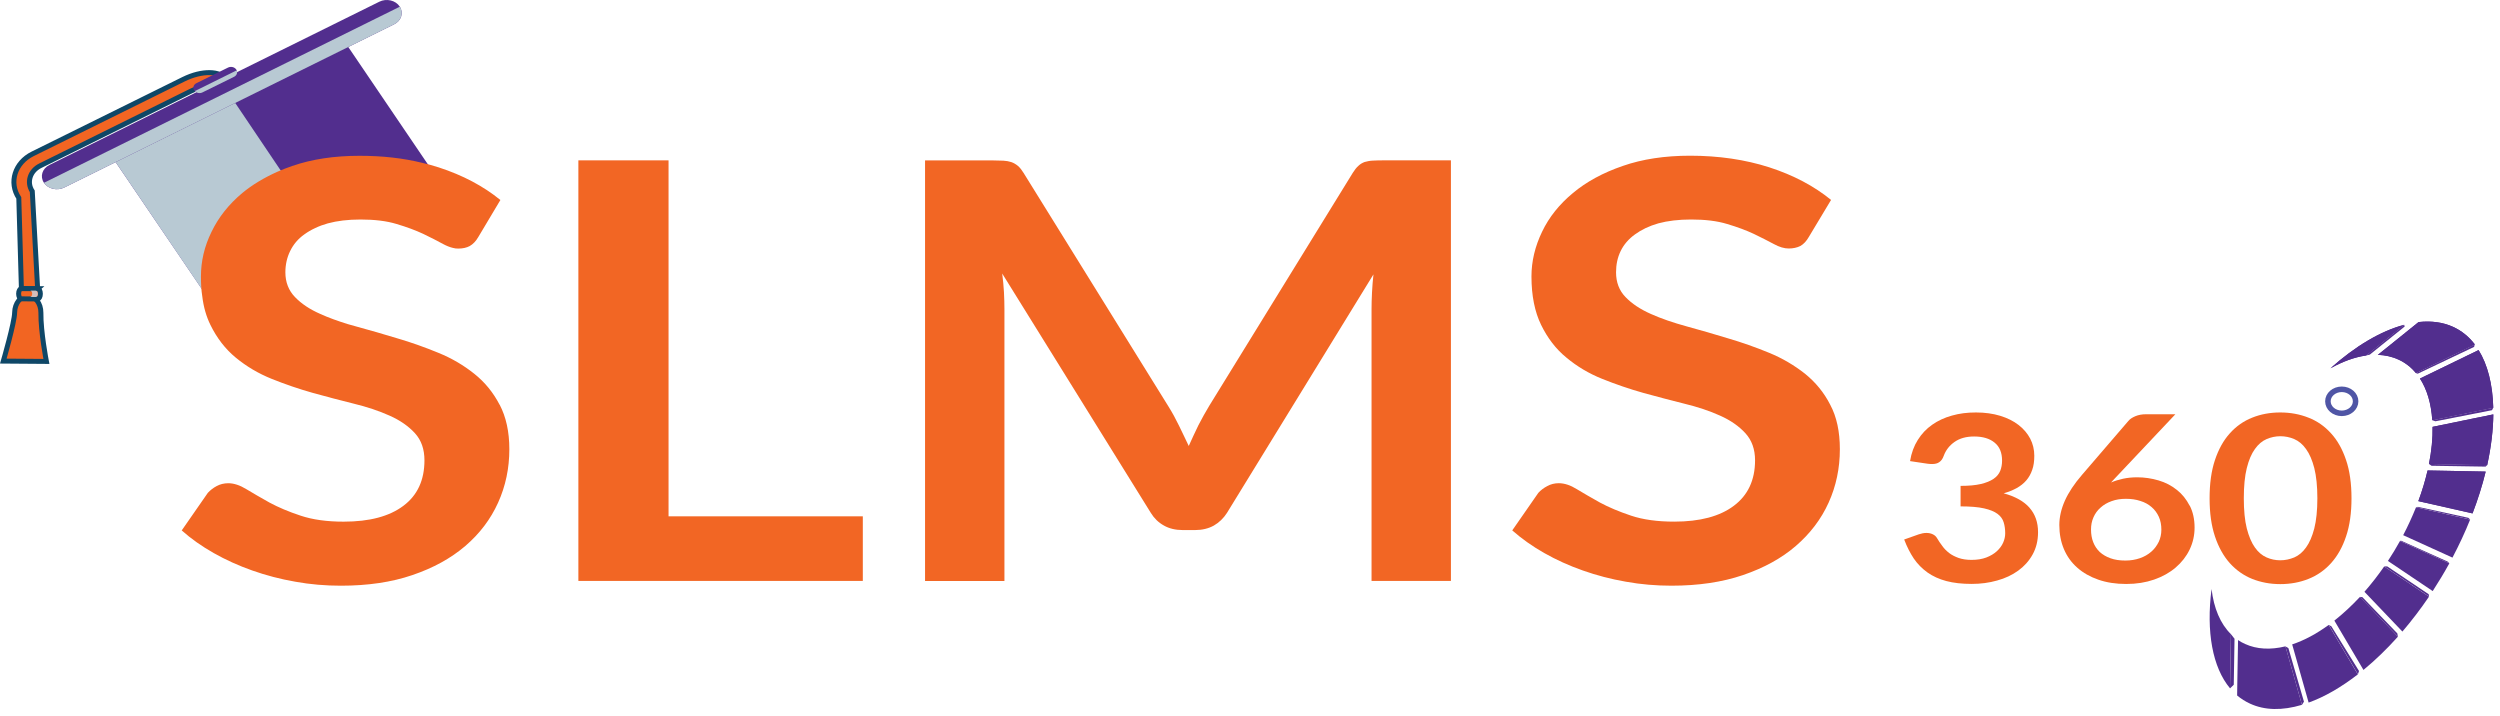 <svg width="220" height="63" viewBox="0 0 220 63" fill="none" xmlns="http://www.w3.org/2000/svg">
<path d="M3.318 25.403L1.883 25.391L1.654 17.418C0.758 16.057 1.304 14.317 2.873 13.54L16.15 6.974C17.773 6.174 19.41 6.197 19.962 7.039L20.589 7.997L19.397 8.587L18.77 7.629C18.649 7.535 17.861 7.494 16.823 8.008L3.554 14.579C2.638 15.029 2.321 16.04 2.84 16.834L3.311 25.409L3.318 25.403Z" fill="#F26522" stroke="#0F4767" stroke-width="0.438" stroke-miterlimit="10"/>
<path d="M1.288 27.506C1.281 28.364 0.291 31.776 0.291 31.776L4.084 31.805C4.084 31.805 3.578 29.2 3.599 27.523C3.605 26.706 3.1 26.04 2.46 26.034C1.82 26.034 1.302 26.688 1.288 27.5V27.506Z" fill="#F26522" stroke="#0F4767" stroke-width="0.438" stroke-miterlimit="10"/>
<path d="M3.552 25.859C3.552 26.11 3.438 26.309 3.31 26.309L1.875 26.297C1.74 26.297 1.639 26.093 1.639 25.847C1.639 25.596 1.754 25.398 1.882 25.398L3.316 25.409C3.451 25.409 3.552 25.614 3.552 25.859Z" fill="#F26522" stroke="#0F4767" stroke-width="0.438" stroke-miterlimit="10"/>
<g style="mix-blend-mode:multiply">
<path d="M3.155 25.573H2.65C2.751 25.573 2.831 25.695 2.831 25.853C2.831 26.011 2.744 26.134 2.643 26.134H3.148C3.249 26.134 3.33 26.011 3.33 25.859C3.33 25.701 3.249 25.579 3.148 25.579L3.155 25.573Z" fill="#D1BEBC"/>
</g>
<path d="M41.877 20.678C41.877 20.678 41.103 20.929 40.025 21.513C39.769 21.449 39.479 21.338 39.176 21.174C38.684 20.911 38.112 20.613 37.438 20.286C36.778 19.977 35.983 19.673 35.094 19.416C34.205 19.142 33.141 19.019 31.915 19.019C30.81 19.019 29.86 19.13 29.038 19.358C28.634 19.469 28.055 19.282 27.712 19.445C27.355 19.609 26.741 19.673 26.452 19.883C25.893 20.28 25.442 20.905 25.165 21.478C24.889 22.039 24.418 23.073 24.418 23.744C24.418 24.615 24.701 25.397 25.26 25.97C25.819 26.554 26.196 27.523 27.132 27.938C27.853 28.259 28.89 28.762 29.766 29.036C24.229 28.698 21.407 30.806 21.407 30.806L17.985 25.759L10.178 14.27L9.518 13.3L9.504 13.289L19.581 8.3L20.026 8.078L20.773 7.705L29.975 3.154L29.988 3.178L30.648 4.136L37.364 14.036L41.877 20.684V20.678Z" fill="#522E8E"/>
<g style="mix-blend-mode:multiply">
<path d="M30.224 29.136C24.687 28.797 21.4 30.812 21.4 30.812L17.978 25.765L10.178 14.27L9.518 13.3L9.504 13.289L19.581 8.3L20.026 8.078L20.039 8.09L20.699 9.06L24.579 14.819L27.927 19.766C27.57 19.93 27.253 20.117 26.964 20.327C26.405 20.724 24.519 20.946 24.242 21.519C23.966 22.079 22.612 22.372 22.612 23.043C22.612 23.913 23.845 26.075 24.404 26.647C24.963 27.231 25.893 28.218 26.829 28.627C27.55 28.949 29.348 28.861 30.224 29.136Z" fill="#B8C9D3"/>
</g>
<path d="M35.176 0.578C35.54 1.127 35.318 1.828 34.685 2.138L5.659 16.501C5.026 16.817 4.218 16.624 3.861 16.075C3.497 15.526 3.719 14.825 4.352 14.515L33.378 0.152C34.011 -0.164 34.819 0.029 35.176 0.578Z" fill="#522E8E"/>
<g style="mix-blend-mode:multiply">
<path d="M3.867 16.086C4.231 16.624 5.033 16.811 5.659 16.501L34.685 2.138C35.311 1.828 35.533 1.133 35.183 0.59L3.867 16.086Z" fill="#B8C9D3"/>
</g>
<path d="M20.794 6.122C20.942 6.344 20.848 6.625 20.592 6.753L17.81 8.126C17.554 8.254 17.231 8.173 17.082 7.951C16.934 7.729 17.029 7.448 17.284 7.32L20.066 5.947C20.322 5.819 20.646 5.9 20.794 6.122Z" fill="#522E8E"/>
<g style="mix-blend-mode:multiply">
<path d="M17.137 8.014C17.299 8.19 17.588 8.248 17.817 8.131L20.599 6.758C20.828 6.642 20.923 6.402 20.828 6.192L17.137 8.02V8.014Z" fill="#B8C9D3"/>
</g>
<path d="M43.967 35.62C43.408 34.545 42.674 33.639 41.737 32.892C40.815 32.156 39.77 31.531 38.572 31.046C37.393 30.561 36.2 30.135 34.961 29.773C33.722 29.399 32.529 29.048 31.337 28.727C31.081 28.651 30.832 28.593 30.589 28.517C29.714 28.242 28.905 27.956 28.191 27.629C27.255 27.22 26.521 26.729 25.962 26.145C25.403 25.573 25.113 24.837 25.113 23.966C25.113 23.295 25.254 22.658 25.531 22.097C25.807 21.525 26.218 21.023 26.784 20.625C27.073 20.415 27.39 20.228 27.747 20.065C28.09 19.901 28.454 19.767 28.851 19.656C29.673 19.434 30.616 19.317 31.728 19.317C32.947 19.317 34.011 19.44 34.907 19.714C35.796 19.977 36.591 20.275 37.251 20.584C37.925 20.906 38.504 21.209 38.989 21.472C39.292 21.636 39.575 21.747 39.838 21.811C40.013 21.864 40.168 21.875 40.33 21.875C40.72 21.875 41.064 21.799 41.333 21.653C41.623 21.49 41.879 21.227 42.094 20.853L44.034 17.6C42.539 16.379 40.727 15.421 38.612 14.732C38.14 14.58 37.662 14.445 37.177 14.335C35.453 13.908 33.614 13.71 31.64 13.71C29.41 13.71 27.444 14.007 25.706 14.609C25.248 14.773 24.817 14.93 24.399 15.117C23.234 15.643 22.196 16.262 21.321 16.986C20.142 17.974 19.239 19.107 18.619 20.392C17.986 21.677 17.683 22.985 17.683 24.329C17.683 24.942 17.71 25.514 17.798 26.064C17.912 27.021 18.155 27.857 18.518 28.593C19.078 29.738 19.825 30.713 20.748 31.472C21.684 32.243 22.735 32.868 23.914 33.342C25.093 33.815 26.299 34.229 27.524 34.574C28.73 34.913 29.943 35.222 31.122 35.52C32.3 35.806 33.351 36.157 34.287 36.578C35.21 36.986 35.958 37.512 36.517 38.125C37.076 38.739 37.352 39.533 37.352 40.509C37.352 42.255 36.733 43.587 35.5 44.51C34.26 45.444 32.509 45.906 30.239 45.906C28.771 45.906 27.511 45.731 26.46 45.38C25.396 45.03 24.493 44.644 23.712 44.224C22.937 43.785 22.257 43.4 21.684 43.05C21.112 42.699 20.58 42.524 20.088 42.524C19.717 42.524 19.367 42.611 19.064 42.775C18.761 42.938 18.505 43.137 18.289 43.371L15.992 46.677C16.814 47.413 17.757 48.073 18.808 48.669C19.859 49.264 20.991 49.779 22.203 50.205C23.409 50.631 24.675 50.964 25.995 51.192C27.302 51.431 28.656 51.542 30.003 51.542C32.361 51.542 34.462 51.233 36.288 50.608C38.127 49.983 39.669 49.136 40.943 48.05C42.209 46.963 43.172 45.696 43.832 44.235C44.492 42.775 44.822 41.204 44.822 39.533C44.822 37.997 44.533 36.688 43.974 35.62H43.967Z" fill="#F26624"/>
<path d="M58.832 45.437V14.111H50.897V51.121H75.928V45.437H58.832Z" fill="#F26624"/>
<path d="M121.693 14.111C121.349 14.111 121.046 14.123 120.79 14.135C120.534 14.146 120.298 14.199 120.083 14.257C119.881 14.333 119.692 14.444 119.537 14.596C119.362 14.748 119.207 14.958 119.045 15.21L106.409 35.718C106.078 36.267 105.762 36.839 105.459 37.423C105.169 38.019 104.886 38.632 104.61 39.246C104.32 38.65 104.051 38.06 103.761 37.476C103.472 36.88 103.169 36.319 102.825 35.77L90.074 15.215C89.919 14.964 89.757 14.754 89.582 14.602C89.393 14.45 89.212 14.339 88.989 14.263C88.787 14.199 88.558 14.152 88.302 14.14C88.046 14.129 87.743 14.117 87.4 14.117H81.404V51.127H88.39V27.213C88.39 26.752 88.376 26.255 88.349 25.718C88.322 25.18 88.262 24.631 88.194 24.07L101.276 45.139C101.565 45.612 101.949 45.986 102.428 46.249C102.886 46.512 103.451 46.646 104.078 46.646H105.169C105.789 46.646 106.348 46.512 106.819 46.249C107.277 45.986 107.668 45.612 107.971 45.139L120.864 24.146C120.803 24.695 120.763 25.233 120.736 25.753C120.709 26.29 120.696 26.775 120.696 27.213V51.121H127.681V14.111H121.686H121.693Z" fill="#F26624"/>
<path d="M161.06 35.618C160.514 34.543 159.766 33.638 158.843 32.89C157.907 32.154 156.863 31.529 155.678 31.045C154.499 30.56 153.293 30.133 152.054 29.771C150.834 29.397 149.622 29.047 148.443 28.726C147.264 28.404 146.2 28.042 145.277 27.628C144.354 27.219 143.607 26.728 143.048 26.144C142.488 25.571 142.212 24.835 142.212 23.965C142.212 23.293 142.34 22.657 142.616 22.096C142.893 21.523 143.324 21.021 143.883 20.624C144.442 20.215 145.122 19.888 145.937 19.654C146.759 19.432 147.722 19.316 148.814 19.316C150.033 19.316 151.097 19.438 151.993 19.713C152.882 19.976 153.677 20.273 154.337 20.583C155.011 20.904 155.59 21.208 156.088 21.471C156.58 21.745 157.025 21.868 157.409 21.868C157.793 21.868 158.143 21.792 158.433 21.646C158.722 21.483 158.965 21.22 159.18 20.846L161.134 17.593C159.638 16.372 157.826 15.414 155.698 14.725C153.569 14.041 151.238 13.702 148.726 13.702C146.51 13.702 144.529 14 142.805 14.602C141.067 15.198 139.599 15.998 138.42 16.985C137.228 17.972 136.318 19.105 135.705 20.39C135.086 21.675 134.769 22.984 134.769 24.327C134.769 26.021 135.059 27.447 135.618 28.591C136.177 29.736 136.911 30.712 137.847 31.471C138.77 32.242 139.814 32.867 140.993 33.34C142.172 33.813 143.378 34.228 144.604 34.573C145.823 34.911 147.022 35.221 148.201 35.519C149.379 35.805 150.444 36.156 151.366 36.576C152.289 36.985 153.037 37.511 153.596 38.124C154.155 38.737 154.445 39.532 154.445 40.507C154.445 42.254 153.812 43.586 152.579 44.508C151.34 45.443 149.588 45.904 147.332 45.904C145.85 45.904 144.583 45.729 143.539 45.379C142.488 45.028 141.572 44.643 140.791 44.222C140.016 43.784 139.336 43.399 138.763 43.048C138.204 42.698 137.672 42.522 137.167 42.522C136.797 42.522 136.46 42.61 136.163 42.774C135.847 42.937 135.591 43.136 135.375 43.369L133.078 46.675C133.914 47.411 134.843 48.072 135.894 48.667C136.945 49.263 138.076 49.777 139.289 50.203C140.495 50.63 141.761 50.963 143.081 51.191C144.401 51.43 145.742 51.541 147.089 51.541C149.46 51.541 151.548 51.231 153.387 50.606C155.213 49.981 156.769 49.135 158.028 48.048C159.288 46.962 160.258 45.694 160.918 44.234C161.578 42.774 161.908 41.202 161.908 39.532C161.908 37.995 161.632 36.687 161.06 35.618Z" fill="#F26624"/>
<path d="M196.322 55.806L196.242 60.572C194.699 58.726 194.133 55.59 194.618 51.834C194.814 53.522 195.393 54.894 196.322 55.806Z" fill="#522E8E"/>
<path d="M201.118 56.88L202.573 62.026C200.835 62.546 199.299 62.517 198.006 61.921C197.595 61.734 197.211 61.489 196.867 61.203L196.888 59.801L196.948 56.325C197.144 56.46 197.352 56.576 197.568 56.67C198.592 57.137 199.798 57.201 201.118 56.88Z" fill="#522E8E"/>
<path d="M207.497 59.34C206.015 60.485 204.56 61.326 203.159 61.828L201.711 56.706C202.762 56.361 203.84 55.783 204.924 54.994L206.642 57.909L207.491 59.346L207.497 59.34Z" fill="#522E8E"/>
<path d="M211.015 56.028C210.045 57.114 209.021 58.101 207.984 58.954L207.91 58.826L205.424 54.614C206.192 54.007 206.946 53.306 207.681 52.523L208.408 53.282L211.015 56.028Z" fill="#522E8E"/>
<path d="M196.24 60.578L196.571 60.257L196.638 56.209L196.321 55.806L196.24 60.578Z" fill="#522E8E"/>
<path d="M202.572 62.027L202.748 61.746L201.38 57.038L201.117 56.881L202.572 62.027Z" fill="#522E8E"/>
<path d="M207.498 59.34L207.593 59.048L205.161 55.117L204.932 54.994L207.498 59.34Z" fill="#522E8E"/>
<path d="M207.672 52.529L207.888 52.547L210.966 55.742L211.013 56.028L207.672 52.529Z" fill="#522E8E"/>
<path d="M178.607 44.69C178.108 44.118 177.347 43.692 176.323 43.411C176.748 43.294 177.125 43.137 177.462 42.956C177.792 42.769 178.082 42.547 178.311 42.278C178.54 42.015 178.715 41.7 178.836 41.343C178.964 40.993 179.018 40.572 179.018 40.105C179.018 39.568 178.897 39.065 178.661 38.604C178.418 38.142 178.075 37.739 177.63 37.395C177.186 37.05 176.64 36.782 176.014 36.589C175.374 36.396 174.673 36.297 173.885 36.297C173.097 36.297 172.43 36.384 171.77 36.571C171.117 36.752 170.537 37.021 170.032 37.377C169.52 37.734 169.102 38.178 168.766 38.715C168.429 39.246 168.2 39.871 168.085 40.578L169.614 40.806C169.749 40.824 169.891 40.835 170.019 40.835C170.281 40.835 170.504 40.783 170.658 40.666C170.827 40.555 170.955 40.374 171.049 40.111C171.231 39.614 171.548 39.206 171.999 38.89C172.457 38.569 173.03 38.411 173.723 38.411C174.484 38.411 175.091 38.592 175.522 38.949C175.966 39.305 176.182 39.836 176.182 40.537C176.182 40.864 176.128 41.162 176.02 41.437C175.906 41.711 175.717 41.945 175.434 42.138C175.151 42.331 174.781 42.483 174.309 42.593C173.838 42.704 173.245 42.757 172.531 42.757V44.562C173.393 44.562 174.087 44.62 174.599 44.737C175.118 44.854 175.508 45.017 175.785 45.222C176.054 45.426 176.236 45.672 176.323 45.964C176.411 46.25 176.458 46.571 176.458 46.928C176.458 47.208 176.398 47.483 176.276 47.757C176.155 48.032 175.966 48.283 175.717 48.511C175.468 48.738 175.158 48.919 174.794 49.06C174.424 49.2 173.993 49.27 173.494 49.27C173.056 49.27 172.679 49.211 172.356 49.1C172.039 48.984 171.756 48.843 171.521 48.662C171.285 48.475 171.083 48.277 170.921 48.043C170.746 47.815 170.591 47.582 170.45 47.342C170.362 47.196 170.241 47.091 170.079 47.015C169.918 46.939 169.736 46.898 169.527 46.898C169.305 46.898 169.082 46.945 168.853 47.021L167.567 47.477C167.809 48.113 168.092 48.668 168.415 49.153C168.745 49.638 169.15 50.041 169.621 50.38C170.093 50.713 170.645 50.964 171.278 51.133C171.918 51.303 172.659 51.384 173.515 51.384C174.303 51.384 175.044 51.285 175.744 51.086C176.451 50.894 177.071 50.602 177.603 50.216C178.135 49.831 178.56 49.358 178.876 48.785C179.186 48.224 179.348 47.57 179.348 46.834C179.348 45.97 179.099 45.251 178.593 44.679L178.607 44.69Z" fill="#F26624"/>
<path d="M192.686 44.497C192.403 43.942 192.032 43.481 191.567 43.113C191.103 42.739 190.57 42.459 189.958 42.278C189.345 42.097 188.718 42.003 188.078 42.003C187.634 42.003 187.216 42.044 186.839 42.126C186.455 42.208 186.098 42.319 185.774 42.459C185.869 42.348 185.963 42.243 186.064 42.143C186.158 42.038 186.266 41.927 186.374 41.816L191.433 36.454H188.846C188.489 36.454 188.179 36.513 187.903 36.629C187.634 36.746 187.425 36.88 187.29 37.05L183.222 41.781C182.541 42.57 182.036 43.329 181.706 44.065C181.383 44.795 181.221 45.508 181.221 46.203C181.221 46.98 181.356 47.687 181.625 48.323C181.895 48.96 182.285 49.503 182.797 49.953C183.309 50.409 183.929 50.759 184.65 51.01C185.37 51.261 186.185 51.39 187.101 51.39C188.018 51.39 188.812 51.261 189.56 51.004C190.301 50.747 190.934 50.391 191.46 49.941C191.985 49.492 192.396 48.966 192.686 48.364C192.975 47.763 193.123 47.114 193.123 46.431C193.123 45.695 192.982 45.052 192.699 44.497H192.686ZM189.964 47.692C189.803 48.02 189.587 48.312 189.311 48.551C189.028 48.796 188.698 48.989 188.307 49.123C187.916 49.258 187.492 49.328 187.034 49.328C186.536 49.328 186.098 49.264 185.727 49.129C185.35 48.995 185.034 48.808 184.778 48.575C184.528 48.335 184.333 48.049 184.205 47.716C184.07 47.377 184.01 47.003 184.01 46.594C184.01 46.209 184.077 45.858 184.225 45.525C184.367 45.198 184.575 44.906 184.852 44.667C185.121 44.421 185.444 44.234 185.822 44.1C186.199 43.96 186.616 43.896 187.081 43.896C187.546 43.896 187.964 43.954 188.348 44.083C188.732 44.199 189.062 44.38 189.338 44.62C189.614 44.854 189.823 45.14 189.978 45.479C190.133 45.817 190.2 46.197 190.2 46.618C190.2 47.003 190.119 47.365 189.964 47.698V47.692Z" fill="#F26624"/>
<path d="M206.454 40.485C206.137 39.538 205.699 38.756 205.134 38.137C204.575 37.517 203.914 37.05 203.14 36.752C202.379 36.449 201.55 36.297 200.661 36.297C199.772 36.297 198.95 36.449 198.196 36.752C197.441 37.05 196.781 37.512 196.222 38.137C195.663 38.756 195.232 39.538 194.915 40.485C194.599 41.431 194.444 42.553 194.444 43.849C194.444 45.146 194.599 46.25 194.915 47.202C195.232 48.154 195.67 48.937 196.222 49.556C196.781 50.175 197.441 50.642 198.196 50.946C198.95 51.244 199.772 51.402 200.661 51.402C201.55 51.402 202.379 51.25 203.14 50.946C203.908 50.642 204.568 50.181 205.134 49.556C205.693 48.937 206.137 48.154 206.454 47.202C206.777 46.25 206.932 45.134 206.932 43.849C206.932 42.564 206.777 41.431 206.454 40.485ZM203.658 46.501C203.477 47.202 203.234 47.763 202.931 48.178C202.635 48.598 202.284 48.884 201.894 49.054C201.496 49.217 201.092 49.305 200.668 49.305C200.243 49.305 199.846 49.223 199.462 49.054C199.071 48.884 198.728 48.598 198.431 48.178C198.135 47.763 197.899 47.202 197.717 46.501C197.542 45.8 197.455 44.912 197.455 43.849C197.455 42.786 197.542 41.892 197.717 41.192C197.892 40.491 198.128 39.93 198.431 39.515C198.728 39.095 199.071 38.808 199.462 38.639C199.846 38.475 200.257 38.388 200.668 38.388C201.079 38.388 201.503 38.47 201.894 38.639C202.284 38.808 202.635 39.095 202.931 39.515C203.234 39.93 203.477 40.491 203.658 41.192C203.834 41.892 203.928 42.78 203.928 43.849C203.928 44.918 203.834 45.8 203.658 46.501Z" fill="#F26624"/>
<path d="M206.075 36.373C206.748 36.373 207.294 35.899 207.294 35.315C207.294 34.731 206.748 34.258 206.075 34.258C205.402 34.258 204.856 34.731 204.856 35.315C204.856 35.899 205.402 36.373 206.075 36.373Z" stroke="#4F55A5" stroke-width="0.487" stroke-miterlimit="10"/>
<path d="M213.756 52.499C213.021 53.585 212.233 54.613 211.412 55.577L208.071 52.078C208.69 51.371 209.27 50.624 209.808 49.847L213.749 52.505L213.756 52.499Z" fill="#522E8E"/>
<path d="M215.539 49.579C215.075 50.42 214.583 51.238 214.078 52.015L210.137 49.363C210.508 48.802 210.865 48.212 211.201 47.605L215.539 49.573V49.579Z" fill="#522E8E"/>
<path d="M217.373 45.717C216.928 46.833 216.403 47.954 215.817 49.07L211.479 47.096C211.896 46.301 212.274 45.472 212.61 44.642L217.373 45.723V45.717Z" fill="#522E8E"/>
<path d="M218.74 41.5C218.444 42.715 218.053 43.947 217.582 45.18L212.813 44.099C213.15 43.194 213.419 42.294 213.628 41.401L217.333 41.471L218.74 41.5Z" fill="#522E8E"/>
<path d="M219.413 36.465C219.4 37.849 219.218 39.351 218.874 40.928L213.748 40.828C213.977 39.678 214.085 38.58 214.065 37.563L217.756 36.804L219.413 36.465Z" fill="#522E8E"/>
<path d="M219.408 35.876L214.04 36.974C213.939 35.491 213.575 34.264 212.955 33.312L218.115 30.806C218.91 32.079 219.354 33.826 219.408 35.876Z" fill="#522E8E"/>
<path d="M217.771 30.315L212.598 32.827C212.174 32.313 211.655 31.91 211.049 31.635C210.496 31.384 209.89 31.25 209.25 31.226L210.604 30.14L212.834 28.341C213.959 28.218 214.976 28.358 215.865 28.761C216.619 29.106 217.259 29.62 217.785 30.309L217.771 30.315Z" fill="#522E8E"/>
<path d="M211.565 28.587L208.211 31.285C207.214 31.425 206.156 31.811 205.078 32.412C207.261 30.462 209.504 29.13 211.572 28.581L211.565 28.587Z" fill="#522E8E"/>
<path d="M209.813 49.847L210.075 49.842L213.726 52.295L213.753 52.499L209.813 49.847Z" fill="#522E8E"/>
<path d="M211.201 47.605L211.296 47.582L215.411 49.428L215.539 49.58L211.201 47.605Z" fill="#522E8E"/>
<path d="M217.372 45.718L217.21 45.566L212.778 44.602L212.61 44.637L217.372 45.718Z" fill="#522E8E"/>
<path d="M213.748 40.829L213.971 40.987L218.733 41.063L218.874 40.928L213.748 40.829Z" fill="#522E8E"/>
<path d="M214.037 36.979L214.32 37.073L219.298 36.097L219.406 35.875L214.037 36.979Z" fill="#522E8E"/>
<path d="M212.598 32.832L212.76 32.885L217.724 30.525L217.771 30.315L212.598 32.832Z" fill="#522E8E"/>
<path d="M208.211 31.284L208.541 31.208L211.613 28.732L211.566 28.585L208.211 31.284Z" fill="#522E8E"/>
<path d="M219.408 35.876L214.04 36.974C213.939 35.491 213.575 34.264 212.955 33.312L218.115 30.806C218.91 32.079 219.354 33.826 219.408 35.876Z" fill="#522E8E"/>
<path d="M217.771 30.315L212.598 32.827C212.174 32.313 211.655 31.91 211.049 31.635C210.496 31.384 209.89 31.25 209.25 31.226L210.604 30.14L212.834 28.341C213.959 28.218 214.976 28.358 215.865 28.761C216.619 29.106 217.259 29.62 217.785 30.309L217.771 30.315Z" fill="#522E8E"/>
<path d="M211.565 28.587L208.211 31.285C207.214 31.425 206.156 31.811 205.078 32.412C207.261 30.462 209.504 29.13 211.572 28.581L211.565 28.587Z" fill="#522E8E"/>
<path d="M219.413 36.465C219.4 37.849 219.218 39.351 218.874 40.928L213.748 40.828C213.977 39.678 214.085 38.58 214.065 37.563L217.756 36.804L219.413 36.465Z" fill="#522E8E"/>
<path d="M218.74 41.5C218.444 42.715 218.053 43.947 217.582 45.18L212.813 44.099C213.15 43.194 213.419 42.294 213.628 41.401L217.333 41.471L218.74 41.5Z" fill="#522E8E"/>
</svg>
